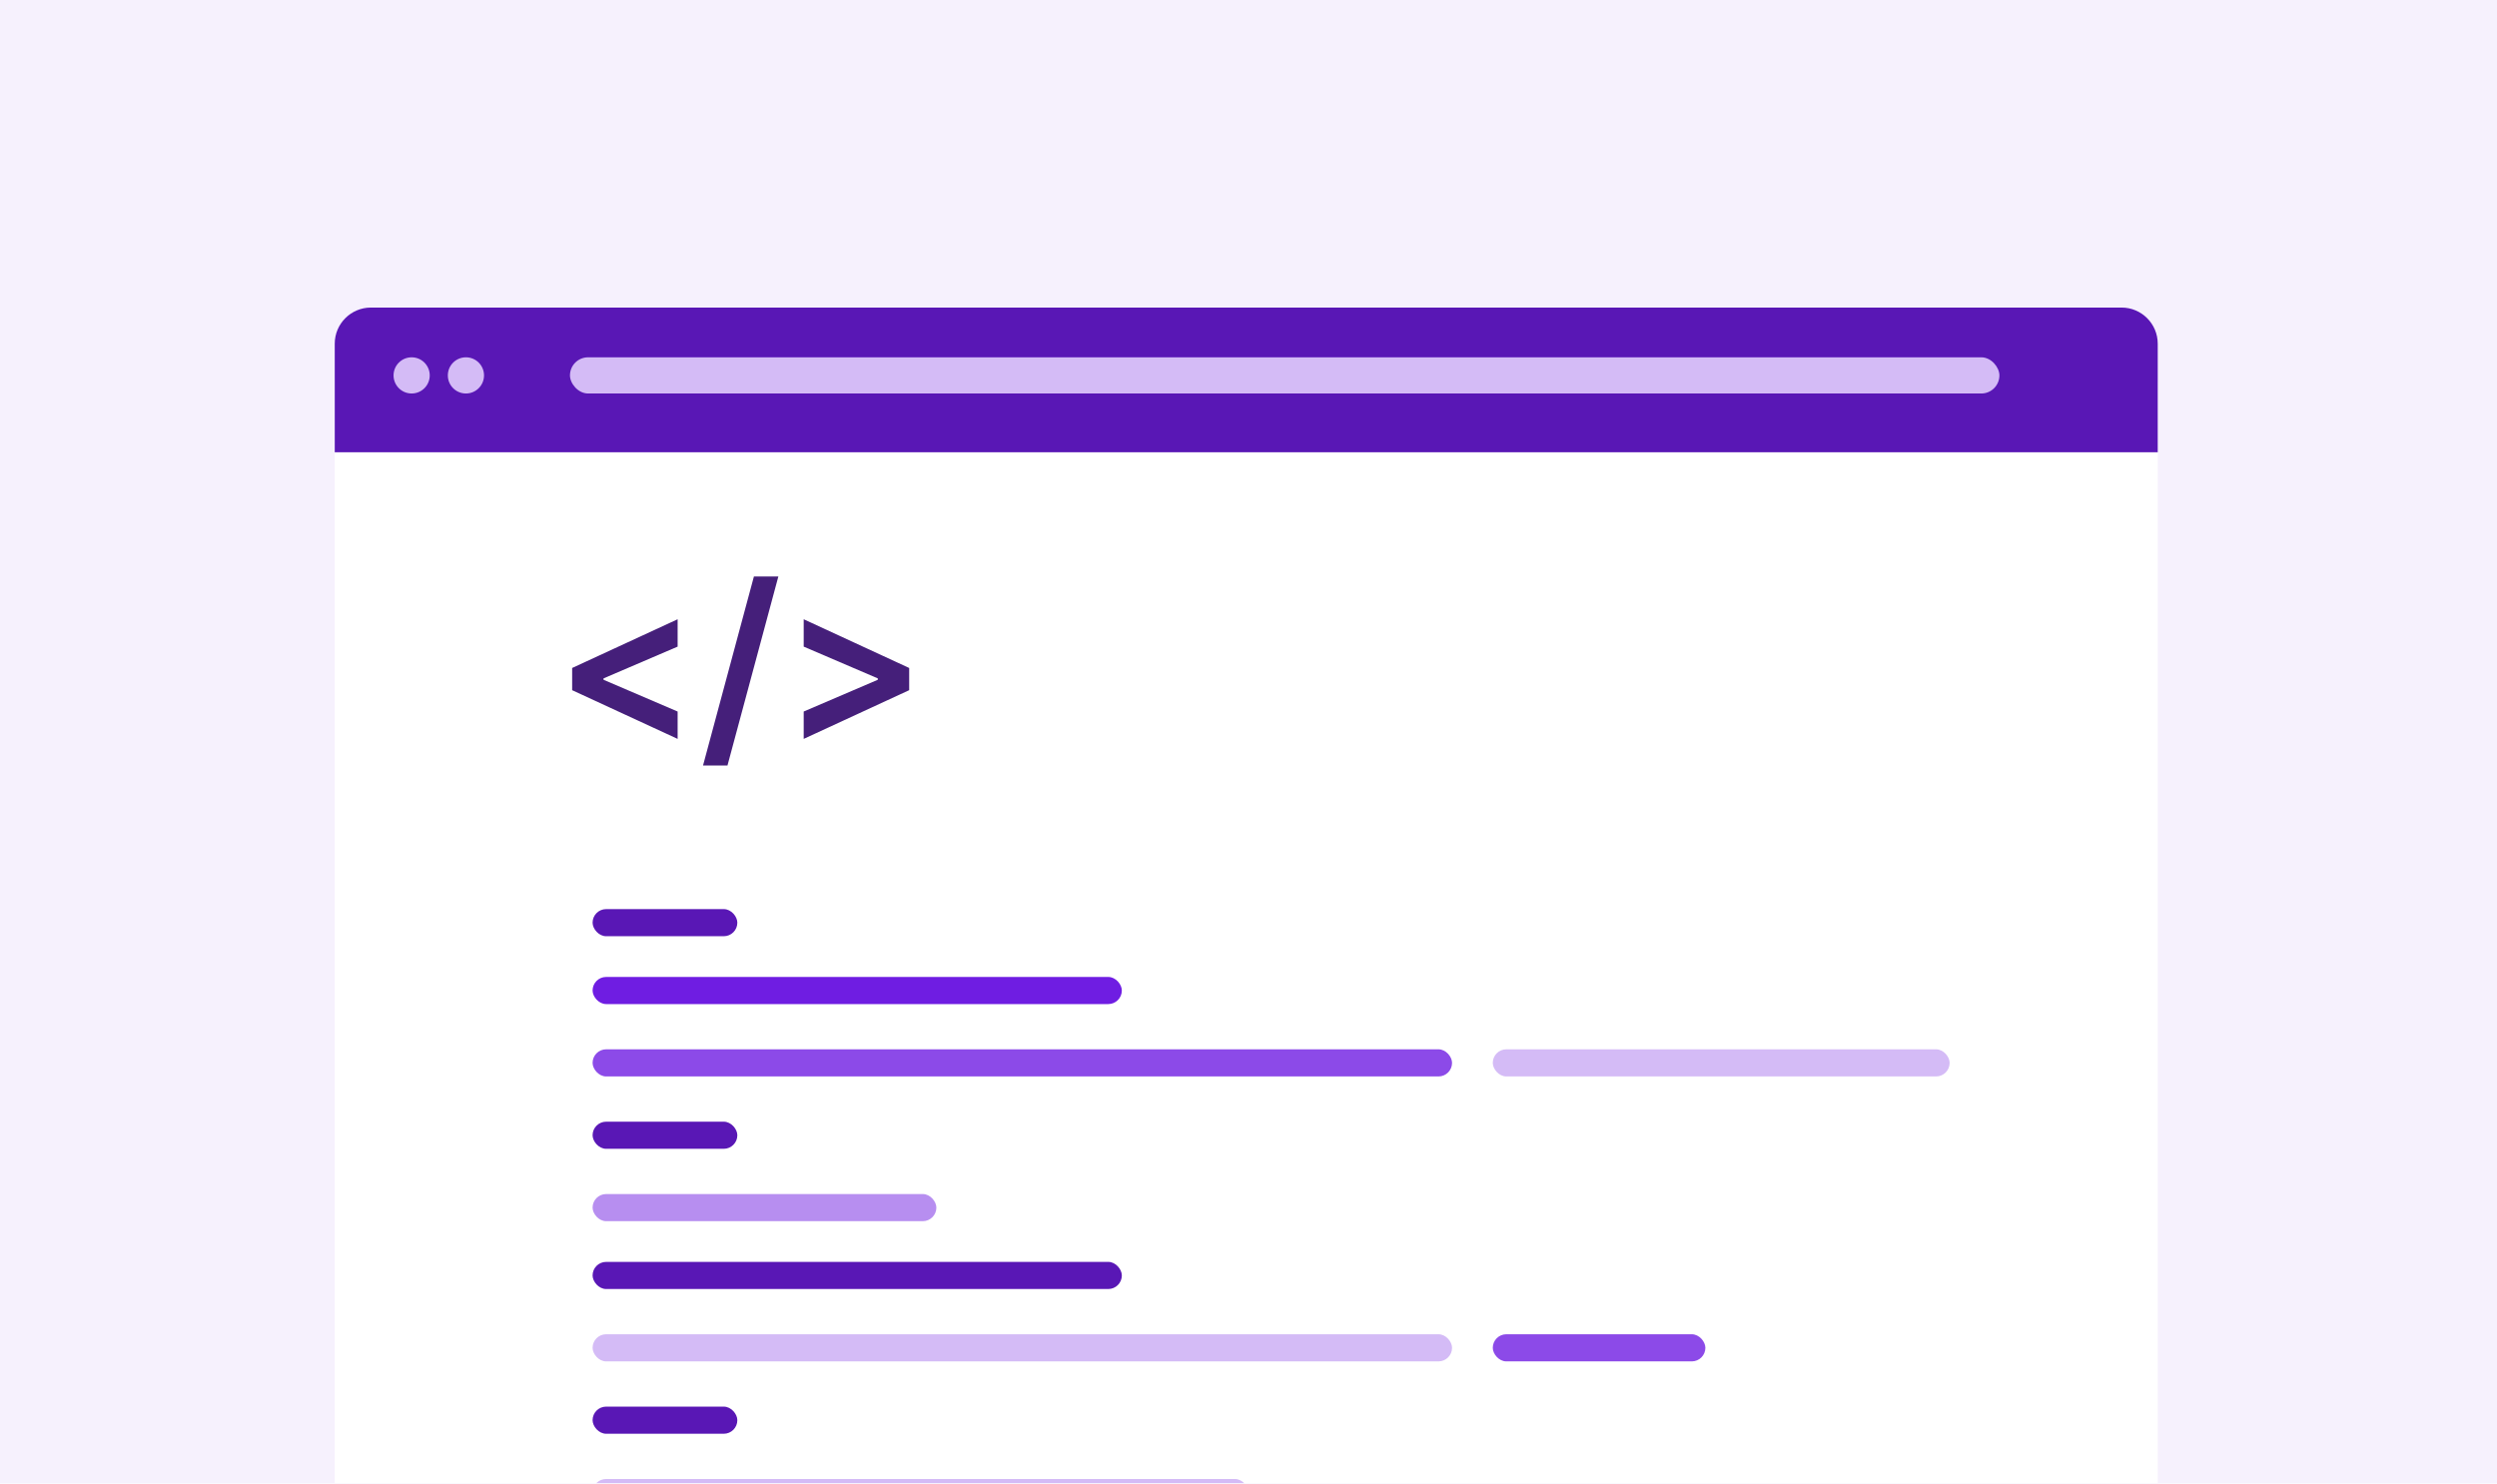<svg width="552" height="328" viewBox="0 0 552 328" fill="none" xmlns="http://www.w3.org/2000/svg">
<g clip-path="url(#clip0_3443_43210)">
<rect width="552" height="328" fill="#F6F1FD"/>
<g filter="url(#filter0_d_3443_43210)">
<g filter="url(#filter1_d_3443_43210)">
<rect x="74" y="57" width="403" height="289" rx="8" fill="white"/>
<path d="M126.483 132.597L149.801 143.369V137.318L133.42 130.295V129.989L149.801 122.966V116.915L126.483 127.688V132.597ZM172.069 107.455H166.665L155.415 149.25H160.819L172.069 107.455ZM200.988 132.597V127.688L177.67 116.915V122.966L194.051 129.989V130.295L177.67 137.318V143.369L200.988 132.597Z" fill="#451F7A"/>
<rect x="131" y="259" width="117" height="6" rx="3" fill="#5917B5"/>
<rect x="131" y="196" width="117" height="6" rx="3" fill="#6F1DE2"/>
<rect x="131" y="244" width="76" height="6" rx="3" fill="#B78EF0"/>
<rect x="131" y="181" width="32" height="6" rx="3" fill="#5917B5"/>
<rect x="131" y="307" width="145" height="6" rx="3" fill="#D4BBF6"/>
<rect x="131" y="275" width="190" height="6" rx="3" fill="#D4BBF6"/>
<rect x="131" y="212" width="190" height="6" rx="3" fill="#8C4AE8"/>
<rect x="330" y="212" width="101" height="6" rx="3" fill="#D4BBF6"/>
<rect x="330" y="275" width="47" height="6" rx="3" fill="#8C4AE8"/>
<rect x="131" y="291" width="32" height="6" rx="3" fill="#5917B5"/>
<rect x="131" y="228" width="32" height="6" rx="3" fill="#5917B5"/>
</g>
<g filter="url(#filter2_i_3443_43210)">
<path d="M74 65C74 60.582 77.582 57 82 57H469C473.418 57 477 60.582 477 65V89H74V65Z" fill="#5917B5"/>
<circle cx="91" cy="72" r="4" fill="#D4BBF6"/>
<circle cx="103" cy="72" r="4" fill="#D4BBF6"/>
<rect x="126" y="68" width="316" height="8" rx="4" fill="#D4BBF6"/>
</g>
</g>
</g>
<defs>
<filter id="filter0_d_3443_43210" x="42" y="37" width="467" height="353" filterUnits="userSpaceOnUse" color-interpolation-filters="sRGB">
<feFlood flood-opacity="0" result="BackgroundImageFix"/>
<feColorMatrix in="SourceAlpha" type="matrix" values="0 0 0 0 0 0 0 0 0 0 0 0 0 0 0 0 0 0 127 0" result="hardAlpha"/>
<feMorphology radius="8" operator="dilate" in="SourceAlpha" result="effect1_dropShadow_3443_43210"/>
<feOffset dy="12"/>
<feGaussianBlur stdDeviation="12"/>
<feColorMatrix type="matrix" values="0 0 0 0 0 0 0 0 0 0.516 0 0 0 0 0.6 0 0 0 0.1 0"/>
<feBlend mode="normal" in2="BackgroundImageFix" result="effect1_dropShadow_3443_43210"/>
<feBlend mode="normal" in="SourceGraphic" in2="effect1_dropShadow_3443_43210" result="shape"/>
</filter>
<filter id="filter1_d_3443_43210" x="42" y="33" width="467" height="353" filterUnits="userSpaceOnUse" color-interpolation-filters="sRGB">
<feFlood flood-opacity="0" result="BackgroundImageFix"/>
<feColorMatrix in="SourceAlpha" type="matrix" values="0 0 0 0 0 0 0 0 0 0 0 0 0 0 0 0 0 0 127 0" result="hardAlpha"/>
<feOffset dy="8"/>
<feGaussianBlur stdDeviation="16"/>
<feComposite in2="hardAlpha" operator="out"/>
<feColorMatrix type="matrix" values="0 0 0 0 0.086 0 0 0 0 0 0 0 0 0 0.898 0 0 0 0.2 0"/>
<feBlend mode="normal" in2="BackgroundImageFix" result="effect1_dropShadow_3443_43210"/>
<feBlend mode="normal" in="SourceGraphic" in2="effect1_dropShadow_3443_43210" result="shape"/>
</filter>
<filter id="filter2_i_3443_43210" x="74" y="57" width="403" height="32" filterUnits="userSpaceOnUse" color-interpolation-filters="sRGB">
<feFlood flood-opacity="0" result="BackgroundImageFix"/>
<feBlend mode="normal" in="SourceGraphic" in2="BackgroundImageFix" result="shape"/>
<feColorMatrix in="SourceAlpha" type="matrix" values="0 0 0 0 0 0 0 0 0 0 0 0 0 0 0 0 0 0 127 0" result="hardAlpha"/>
<feOffset dy="-1"/>
<feComposite in2="hardAlpha" operator="arithmetic" k2="-1" k3="1"/>
<feColorMatrix type="matrix" values="0 0 0 0 0.871 0 0 0 0 0.886 0 0 0 0 0.902 0 0 0 1 0"/>
<feBlend mode="normal" in2="shape" result="effect1_innerShadow_3443_43210"/>
</filter>
<clipPath id="clip0_3443_43210">
<rect width="552" height="328" fill="white"/>
</clipPath>
</defs>
</svg>
